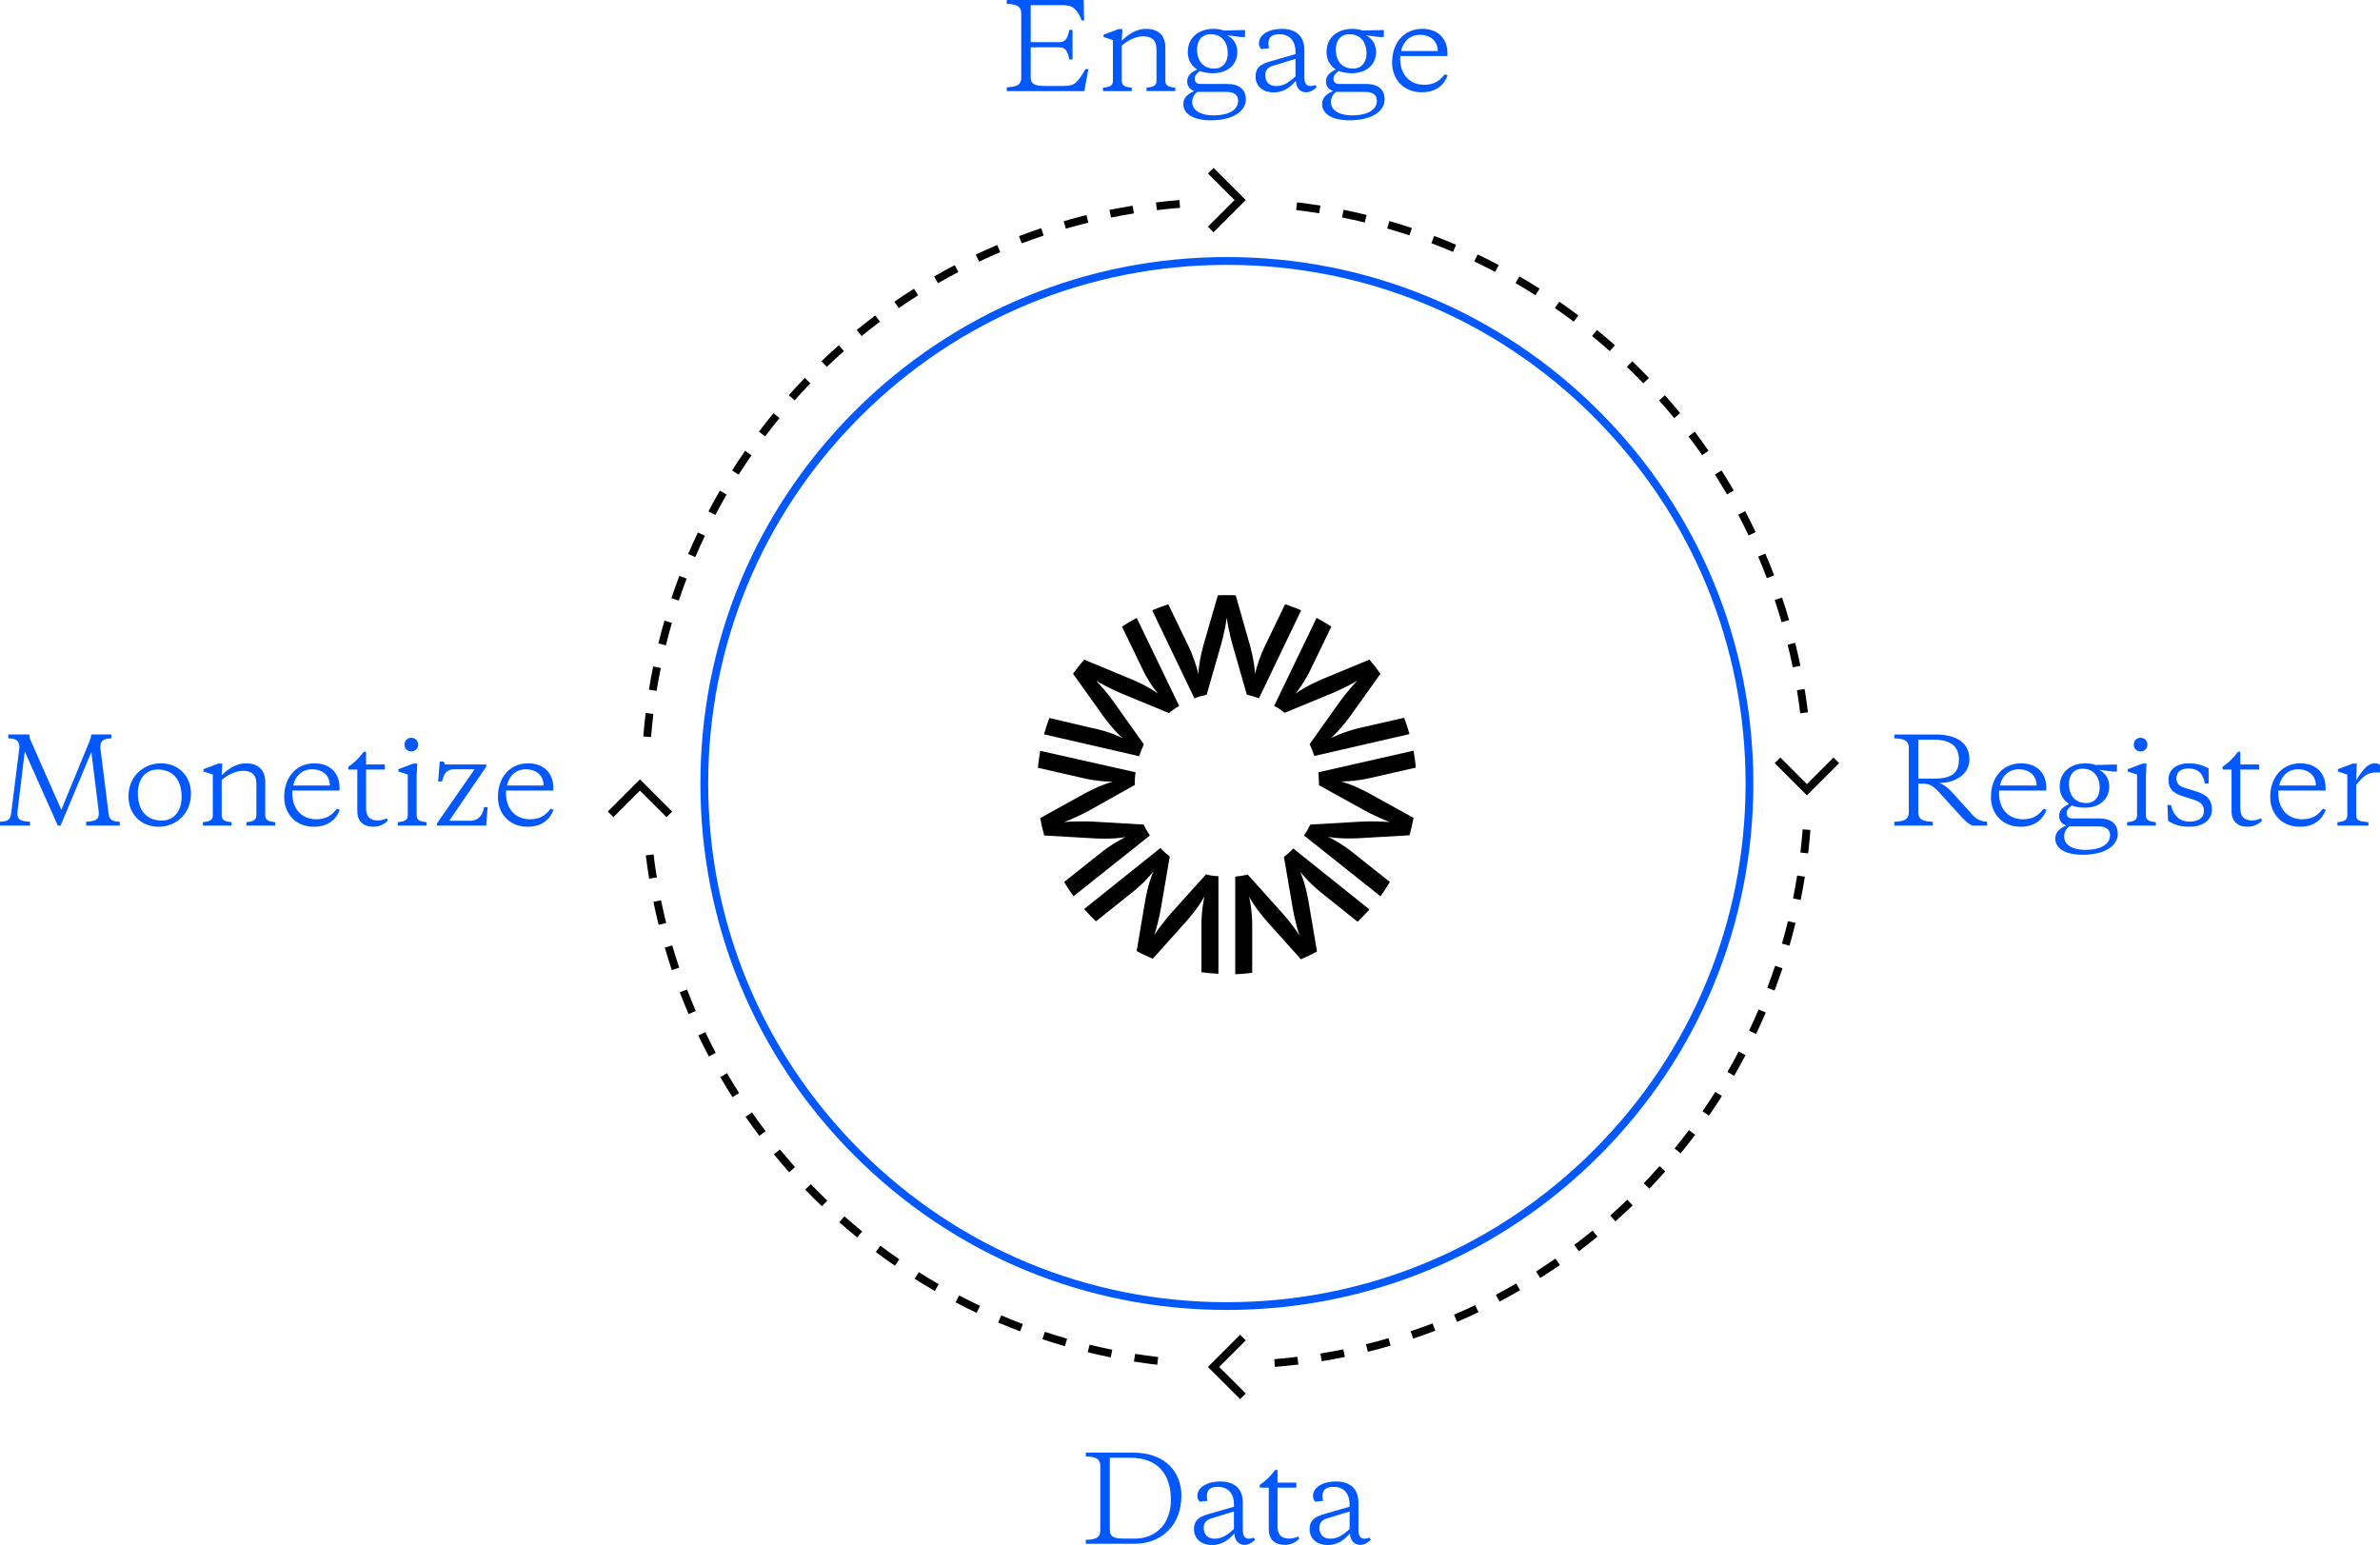 <?xml version="1.0" encoding="UTF-8"?> <svg xmlns="http://www.w3.org/2000/svg" id="Layer_2" viewBox="0 0 1222.55 793.68"><defs><style>.cls-1{fill:#0058fe;}</style></defs><g id="Layer_1-2"><g id="Desktop-HD"><g id="OpenWeb_Logo_Black_Large"><g id="Group"><path id="Path" d="M677.56,403.16v.23l22.61,12.51s6.54,3.67,13.77,6.43c-7.69-.69-15.15-.23-15.15-.23l-25.71,1.49c-.92,1.95-2.07,3.9-3.21,5.62l39.25,31.22c1.72-2.41,3.33-4.82,4.82-7.35l-17.9-14.23c-6.89-5.74-13.77-8.95-13.77-8.95,6.43,1.26,15.72.69,15.72.69l26.05-1.49c.8-2.98,1.49-5.97,2.07-8.95l-22.84-12.62s-8.15-4.48-14.46-6.08c0,0,7.57.11,16.3-2.07l22.15-5.05c-.23-2.98-.69-5.85-1.15-8.72l-48.89,11.13c.11,2.18.34,4.25.34,6.43Z"></path><path id="Path-2" d="M664.36,435.87c-1.49,1.61-3.1,2.98-4.82,4.36l4.36,25.48s1.15,7.46,3.56,14.69c-4.25-6.43-9.3-11.94-9.3-11.94l-17.22-19.17c-2.07.46-4.25.8-6.43,1.03v50.16c2.98-.11,5.85-.34,8.72-.8v-22.72c.23-8.95-1.61-16.41-1.61-16.41,2.98,5.85,9.18,12.74,9.18,12.74l17.45,19.51c2.87-1.26,5.62-2.52,8.26-4.02l-4.36-25.71s-1.49-9.18-4.25-15.15c0,0,4.71,5.97,11.82,11.48l17.67,14.12c2.07-2.07,4.13-4.13,6.08-6.31l-39.14-31.33Z"></path><path id="Path-3" d="M659.88,366.2l23.87-9.87s7-2.75,13.54-6.77c-5.28,5.51-9.64,11.71-9.64,11.71l-14.92,21c.92,1.95,1.72,3.9,2.41,6.08l48.89-11.25c-.8-2.87-1.72-5.62-2.75-8.38l-22.15,5.05c-8.72,1.95-15.49,5.39-15.49,5.39,5.05-4.25,10.33-11.82,10.33-11.82l15.15-21.23c-1.84-2.52-3.67-4.94-5.74-7.23l-24.1,9.99s-8.61,3.56-13.77,7.46c0,0,4.82-5.85,8.49-14l9.87-20.43c-2.41-1.61-4.94-3.1-7.57-4.48l-21.81,45.22c1.95.92,3.67,2.18,5.39,3.56Z"></path><path id="Path-4" d="M587.58,382.38l-14.92-21s-4.25-6.2-9.64-11.71c6.54,3.9,13.54,6.77,13.54,6.77l23.87,9.87c1.72-1.38,3.44-2.64,5.28-3.67l-21.81-45.22c-2.64,1.38-5.05,2.87-7.57,4.48l9.87,20.43c3.67,8.15,8.61,14,8.61,14-5.16-4.02-13.77-7.46-13.77-7.46l-24.1-9.99c-2.07,2.3-3.9,4.71-5.74,7.23l15.15,21.23s5.28,7.57,10.33,11.82c0,0-6.77-3.44-15.61-5.16l-22.04-5.16c-1.03,2.75-1.95,5.51-2.75,8.38l48.89,11.25c.69-2.18,1.49-4.13,2.41-6.08Z"></path><path id="Path-5" d="M619.48,449.18l-17.22,19.17s-5.05,5.51-9.3,11.94c2.41-7.35,3.56-14.81,3.56-14.81l4.36-25.48c-1.72-1.38-3.33-2.75-4.82-4.36l-39.14,31.33c1.95,2.18,3.9,4.36,6.08,6.31l17.67-14.12c7.12-5.39,11.82-11.48,11.82-11.48-2.75,5.97-4.25,15.15-4.25,15.15l-4.36,25.71c2.64,1.49,5.51,2.75,8.26,4.02l17.45-19.51s6.2-6.89,9.18-12.74c0,0-1.84,7.35-1.61,16.41v22.72c2.87.34,5.85.69,8.72.8v-50.16c-2.18,0-4.36-.34-6.43-.92Z"></path><path id="Path-6" d="M619.83,356.9l7.12-24.79s2.18-7.23,3.21-14.81c1.03,7.57,3.21,14.81,3.21,14.81l7.12,24.79c2.18.46,4.25,1.03,6.2,1.84l21.69-45.22c-2.64-1.15-5.39-2.18-8.26-3.1l-9.87,20.43c-4.02,8.03-5.62,15.49-5.62,15.49-.11-6.54-2.75-15.49-2.75-15.49l-7.12-25.02c-1.49-.11-2.98-.11-4.59-.11-1.49,0-3.1,0-4.59.11l-7.23,25.02s-2.64,8.95-2.75,15.49c0,0-1.61-7.46-5.62-15.49l-9.87-20.43c-2.75.92-5.51,1.95-8.26,3.1l21.69,45.22c2.07-.8,4.13-1.38,6.31-1.84Z"></path><path id="Path-7" d="M555.33,399.48c8.72,2.18,16.3,2.07,16.3,2.07-6.31,1.61-14.46,6.08-14.46,6.08l-22.84,12.62c.57,3.1,1.26,6.08,2.07,8.95l26.05,1.49s9.3.57,15.72-.69c0,0-6.89,3.21-13.77,8.95l-17.79,14.12c1.49,2.52,3.1,4.94,4.82,7.35l39.25-31.22c-1.15-1.84-2.3-3.67-3.21-5.62l-25.71-1.49s-7.57-.46-15.15.23c7.23-2.75,13.77-6.43,13.77-6.43l22.5-12.62v-.23c0-2.18.11-4.25.46-6.31l-49.01-11.02c-.46,2.87-.92,5.74-1.15,8.72l22.15,5.05Z"></path></g></g></g><path class="cls-1" d="M630.22,672.93c-72.24,0-140.15-28.13-191.23-79.21-51.08-51.08-79.21-118.99-79.21-191.23s28.13-140.15,79.21-191.23c51.08-51.08,118.99-79.21,191.23-79.21s140.15,28.13,191.23,79.21c51.08,51.08,79.21,118.99,79.21,191.23s-28.13,140.15-79.21,191.23c-51.08,51.08-118.99,79.21-191.23,79.21ZM630.22,136.07c-71.17,0-138.07,27.71-188.4,78.04-50.32,50.32-78.04,117.23-78.04,188.4s27.71,138.07,78.04,188.4c50.32,50.32,117.23,78.04,188.4,78.04s138.07-27.71,188.4-78.04,78.04-117.23,78.04-188.4-27.71-138.08-78.04-188.4-117.23-78.04-188.4-78.04Z"></path></g><g id="Layer_4"><path class="cls-1" d="M549.25,30.54c-.72-4.02-1.92-6.24-4.92-6.24h-14.88v15.36c0,3.6,2.16,4.5,7.38,4.5h9.3c6.3,0,7.14-1.62,11.52-8.7h1.44l-2.1,11.34h-39.84v-1.98c4.5-.18,7.44-.78,7.44-4.98V6.96c0-4.2-2.94-4.8-7.44-4.98V0h39.54l.18,10.56h-1.14c-2.52-5.94-4.5-7.92-9.96-7.92h-16.32v19.02h14.88c3,0,4.2-2.28,4.92-6.3h1.68v15.18h-1.68Z"></path><path class="cls-1" d="M594.06,25.32c0-4.92-2.7-6.66-6.96-6.66-3.66,0-8.1,2.22-10.86,4.74v18.24c0,2.76,2.34,3.06,5.1,3.42v1.74h-14.76v-1.74c2.76-.36,5.1-.66,5.1-3.42v-21.06l-4.8-1.56v-1.2l7.68-2.88h1.98l-.3,6.06c2.64-2.88,7.26-6.18,12.36-6.18,5.82,0,10.02,2.7,10.02,9.84v16.98c0,2.76,2.34,3.06,5.1,3.42v1.74h-14.76v-1.74c2.76-.36,5.1-.66,5.1-3.42v-16.32Z"></path><path class="cls-1" d="M628.56,15.66l10.98-.24v3.6h-2.28l-6.84-.9v.12c2.94,1.26,5.16,4.5,5.16,8.34,0,7.14-5.46,11.04-12.66,11.04-2.52,0-5.28-.6-6.54-1.14-1.5,1.2-2.7,2.22-2.7,3.96s1.08,2.7,3,2.7h13.86c5.76,0,9.42,2.64,9.42,7.92,0,6.06-6.6,10.74-17.94,10.74-10.08,0-14.16-3.96-14.16-8.28,0-3.54,2.4-5.28,5.64-6.78-2.52-.84-3.66-2.7-3.66-4.86,0-3.24,2.22-4.8,5.1-6.18-3.12-2.1-4.8-5.04-4.8-8.88,0-7.5,5.52-12,13.32-12,1.98,0,3.78.36,5.1.84ZM614.95,47.22c-1.74,1.5-2.52,3.06-2.52,5.28,0,4.44,4.74,6.78,10.8,6.78,7.8,0,12.78-2.76,12.78-7.56,0-3.3-2.52-4.5-6.18-4.5h-14.88ZM630.67,27.48c0-5.88-3.06-9.9-8.88-9.9-4.5,0-6.9,3.42-6.9,7.74,0,5.88,3.06,9.9,8.88,9.9,4.5,0,6.9-3.42,6.9-7.74Z"></path><path class="cls-1" d="M670.02,40.02c0,2.64,1.08,4.2,3.06,4.2.78,0,1.74-.18,2.64-.54l.6,1.14c-1.74,1.62-3.48,2.58-5.46,2.58-2.88,0-5.04-2.16-5.22-5.88-2.22,2.46-5.52,5.94-11.46,5.94s-9.24-3.66-9.24-8.1c0-5.7,4.26-6.9,8.7-8.16l11.82-3.42v-1.44c0-4.62-2.46-8.76-8.28-8.76-3.72,0-5.64,1.44-5.64,4.8,0,.72.06,1.5.36,2.4l-3.96.42c-.78-.54-1.26-1.8-1.26-2.88,0-4.62,5.28-7.5,11.64-7.5,6.96,0,11.7,3.24,11.7,10.92v14.28ZM665.46,39.3v-9.06l-11.76,3.6c-2.28.72-3.78,2.16-3.78,4.74,0,3.78,2.34,5.64,5.64,5.64,3.96,0,6.84-2.22,9.9-4.92Z"></path><path class="cls-1" d="M699.84,15.66l10.98-.24v3.6h-2.28l-6.84-.9v.12c2.94,1.26,5.16,4.5,5.16,8.34,0,7.14-5.46,11.04-12.66,11.04-2.52,0-5.28-.6-6.54-1.14-1.5,1.2-2.7,2.22-2.7,3.96s1.08,2.7,3,2.7h13.86c5.76,0,9.42,2.64,9.42,7.92,0,6.06-6.6,10.74-17.94,10.74-10.08,0-14.16-3.96-14.16-8.28,0-3.54,2.4-5.28,5.64-6.78-2.52-.84-3.66-2.7-3.66-4.86,0-3.24,2.22-4.8,5.1-6.18-3.12-2.1-4.8-5.04-4.8-8.88,0-7.5,5.52-12,13.32-12,1.98,0,3.78.36,5.1.84ZM686.22,47.22c-1.74,1.5-2.52,3.06-2.52,5.28,0,4.44,4.74,6.78,10.8,6.78,7.8,0,12.78-2.76,12.78-7.56,0-3.3-2.52-4.5-6.18-4.5h-14.88ZM701.94,27.48c0-5.88-3.06-9.9-8.88-9.9-4.5,0-6.9,3.42-6.9,7.74,0,5.88,3.06,9.9,8.88,9.9,4.5,0,6.9-3.42,6.9-7.74Z"></path><path class="cls-1" d="M743.52,27.36v1.44h-24.24c-.6,8.94,4.5,14.76,12.24,14.76,5.16,0,7.92-1.98,10.62-5.4l1.5.54c-1.68,4.62-5.76,8.7-13.26,8.7-9.96,0-15.3-7.26-15.3-15.24,0-10.2,6.18-17.34,15.42-17.34,8.58,0,13.02,5.4,13.02,12.54ZM719.7,26.22h18.84c0-4.74-3.24-8.34-9.24-8.34-4.92,0-8.58,3.42-9.6,8.34Z"></path><path class="cls-1" d="M994.07,377.32c14.04,0,17.58,6.78,17.58,12.72,0,7.68-7.14,12.18-15.6,12.18,2.04.6,4.44,2.28,6.6,4.68l10.68,11.82c2.1,2.34,4.38,3.24,7.38,3.42v1.98h-7.5c-2.34-1.02-3.78-2.46-6-4.86l-11.58-12.72c-3.18-3.42-5.22-3.96-8.04-3.96h-2.22v14.58c0,4.2,2.94,4.8,7.44,4.98v1.98h-19.74v-1.98c4.5-.18,7.44-.78,7.44-4.98v-32.88c0-4.2-2.94-4.8-7.44-4.98v-1.98h21ZM985.37,379.96v20.04h7.98c9.66,0,12.9-3.24,12.9-9.78,0-6.06-3.42-10.26-12.9-10.26h-7.98Z"></path><path class="cls-1" d="M1051.13,404.67v1.44h-24.24c-.6,8.94,4.5,14.76,12.24,14.76,5.16,0,7.92-1.98,10.62-5.4l1.5.54c-1.68,4.62-5.76,8.7-13.26,8.7-9.96,0-15.3-7.26-15.3-15.24,0-10.2,6.18-17.34,15.42-17.34,8.58,0,13.02,5.4,13.02,12.54ZM1027.31,403.53h18.84c0-4.74-3.24-8.34-9.24-8.34-4.92,0-8.58,3.42-9.6,8.34Z"></path><path class="cls-1" d="M1076.45,392.97l10.98-.24v3.6h-2.28l-6.84-.9v.12c2.94,1.26,5.16,4.5,5.16,8.34,0,7.14-5.46,11.04-12.66,11.04-2.52,0-5.28-.6-6.54-1.14-1.5,1.2-2.7,2.22-2.7,3.96s1.08,2.7,3,2.7h13.86c5.76,0,9.42,2.64,9.42,7.92,0,6.06-6.6,10.74-17.94,10.74-10.08,0-14.16-3.96-14.16-8.28,0-3.54,2.4-5.28,5.64-6.78-2.52-.84-3.66-2.7-3.66-4.86,0-3.24,2.22-4.8,5.1-6.18-3.12-2.1-4.8-5.04-4.8-8.88,0-7.5,5.52-12,13.32-12,1.98,0,3.78.36,5.1.84ZM1062.83,424.53c-1.74,1.5-2.52,3.06-2.52,5.28,0,4.44,4.74,6.78,10.8,6.78,7.8,0,12.78-2.76,12.78-7.56,0-3.3-2.52-4.5-6.18-4.5h-14.88ZM1078.55,404.79c0-5.88-3.06-9.9-8.88-9.9-4.5,0-6.9,3.42-6.9,7.74,0,5.88,3.06,9.9,8.88,9.9,4.5,0,6.9-3.42,6.9-7.74Z"></path><path class="cls-1" d="M1102.31,418.95c0,2.76,2.34,3.06,5.1,3.42v1.74h-14.76v-1.74c2.76-.36,5.1-.66,5.1-3.42v-21.06l-4.8-1.56v-1.2l7.68-2.88h1.98l-.3,6.42v20.28ZM1099.55,379c1.98,0,3.54,1.56,3.54,3.54s-1.56,3.48-3.54,3.48-3.48-1.5-3.48-3.48,1.5-3.54,3.48-3.54Z"></path><path class="cls-1" d="M1113.71,421.65l-.36-8.1h1.8c1.32,5.52,4.5,8.52,9.66,8.52,4.14,0,7.32-1.68,7.32-5.7,0-3.54-2.7-4.74-6.36-5.94l-4.08-1.26c-4.92-1.5-7.8-3.54-7.8-8.7s4.14-8.34,10.5-8.34c4.08,0,7.32,1.02,10.14,2.58v7.74h-1.98c-.9-5.4-3.78-7.68-8.46-7.68-3.48,0-6.12,1.56-6.12,5.1,0,2.94,1.74,4.14,5.16,5.16l4.56,1.38c5.64,1.68,8.52,4.2,8.52,9.54s-4.62,8.76-11.7,8.76c-4.68,0-8.46-1.32-10.8-3.06Z"></path><path class="cls-1" d="M1150.79,392.73h9.66v2.58h-9.66v19.86c0,4.2,1.92,6.3,5.94,6.3,1.56,0,3-.3,4.68-1.08l.54,1.14c-1.32,1.5-3.9,3.18-7.38,3.18-4.68,0-8.28-2.34-8.28-8.04v-21.36h-4.62v-1.38c2.94-2.1,4.98-3.84,7.92-7.74h1.2v6.54Z"></path><path class="cls-1" d="M1194.59,404.67v1.44h-24.24c-.6,8.94,4.5,14.76,12.24,14.76,5.16,0,7.92-1.98,10.62-5.4l1.5.54c-1.68,4.62-5.76,8.7-13.26,8.7-9.96,0-15.3-7.26-15.3-15.24,0-10.2,6.18-17.34,15.42-17.34,8.58,0,13.02,5.4,13.02,12.54ZM1170.77,403.53h18.84c0-4.74-3.24-8.34-9.24-8.34-4.92,0-8.58,3.42-9.6,8.34Z"></path><path class="cls-1" d="M1210.31,400.89c2.4-3.9,5.34-8.76,9.6-8.76,1.38,0,2.16.36,2.64.84v3.84h-1.86c-4.38,0-6.42,1.5-10.38,6.42v15.36c0,3.12,1.62,3.3,6.3,3.78v1.74h-15.96v-1.74c2.76-.36,5.1-.66,5.1-3.42v-21.06l-4.8-1.56v-1.2l7.62-2.88h2.04l-.3,8.64Z"></path><path class="cls-1" d="M46.92,386.31l-15.78,37.8h-1.44l-16.98-38.1-3.66,30.24c-.06.48-.12,1.38-.12,1.62,0,3.24,1.68,4.02,6.48,4.26v1.98H0v-1.98c3.84-.18,5.28-.9,5.7-4.02l4.26-33.96c0-3.54-1.2-4.68-5.7-4.86v-1.98h10.74c.12,1.5.42,2.34.96,3.54l15.54,35.16,14.46-35.16c.48-1.2.78-2.04.9-3.54h10.38v1.98c-4.5.18-5.7,1.32-5.7,4.86l4.26,33.96c.42,3.12,1.86,3.84,5.7,4.02v1.98h-17.22v-1.98c4.8-.24,6.48-1.02,6.48-4.26,0-.24-.06-1.14-.12-1.62l-3.72-29.94Z"></path><path class="cls-1" d="M66,409.05c0-10.38,7.92-16.92,16.56-16.92,9.18,0,15.54,6.48,15.54,15.66,0,10.38-7.92,16.92-16.56,16.92-9.18,0-15.54-6.48-15.54-15.66ZM93.3,409.47c0-8.94-4.5-14.16-12.3-14.16-6.72,0-10.2,5.52-10.2,12.06,0,8.94,4.5,14.16,12.3,14.16,6.72,0,10.2-5.52,10.2-12.06Z"></path><path class="cls-1" d="M131.7,402.63c0-4.92-2.7-6.66-6.96-6.66-3.66,0-8.1,2.22-10.86,4.74v18.24c0,2.76,2.34,3.06,5.1,3.42v1.74h-14.76v-1.74c2.76-.36,5.1-.66,5.1-3.42v-21.06l-4.8-1.56v-1.2l7.68-2.88h1.98l-.3,6.06c2.64-2.88,7.26-6.18,12.36-6.18,5.82,0,10.02,2.7,10.02,9.84v16.98c0,2.76,2.34,3.06,5.1,3.42v1.74h-14.76v-1.74c2.76-.36,5.1-.66,5.1-3.42v-16.32Z"></path><path class="cls-1" d="M174.42,404.67v1.44h-24.24c-.6,8.94,4.5,14.76,12.24,14.76,5.16,0,7.92-1.98,10.62-5.4l1.5.54c-1.68,4.62-5.76,8.7-13.26,8.7-9.96,0-15.3-7.26-15.3-15.24,0-10.2,6.18-17.34,15.42-17.34,8.58,0,13.02,5.4,13.02,12.54ZM150.6,403.53h18.84c0-4.74-3.24-8.34-9.24-8.34-4.92,0-8.58,3.42-9.6,8.34Z"></path><path class="cls-1" d="M188.04,392.73h9.66v2.58h-9.66v19.86c0,4.2,1.92,6.3,5.94,6.3,1.56,0,3-.3,4.68-1.08l.54,1.14c-1.32,1.5-3.9,3.18-7.38,3.18-4.68,0-8.28-2.34-8.28-8.04v-21.36h-4.62v-1.38c2.94-2.1,4.98-3.84,7.92-7.74h1.2v6.54Z"></path><path class="cls-1" d="M214.02,418.95c0,2.76,2.34,3.06,5.1,3.42v1.74h-14.76v-1.74c2.76-.36,5.1-.66,5.1-3.42v-21.06l-4.8-1.56v-1.2l7.68-2.88h1.98l-.3,6.42v20.28ZM211.26,379c1.98,0,3.54,1.56,3.54,3.54s-1.56,3.48-3.54,3.48-3.48-1.5-3.48-3.48,1.5-3.54,3.48-3.54Z"></path><path class="cls-1" d="M224.4,423.09l19.38-27.9h-10.44c-3.06,0-5.04,1.02-6.3,6.24h-1.98l.84-10.2h1.98l.72,1.5h21.18v1.08l-19.02,27.84h10.8c3,0,6-1.38,7.14-7.02h1.8l-.78,9.48h-25.32v-1.02Z"></path><path class="cls-1" d="M284.21,404.67v1.44h-24.24c-.6,8.94,4.5,14.76,12.24,14.76,5.16,0,7.92-1.98,10.62-5.4l1.5.54c-1.68,4.62-5.76,8.7-13.26,8.7-9.96,0-15.3-7.26-15.3-15.24,0-10.2,6.18-17.34,15.42-17.34,8.58,0,13.02,5.4,13.02,12.54ZM260.4,403.53h18.84c0-4.74-3.24-8.34-9.24-8.34-4.92,0-8.58,3.42-9.6,8.34Z"></path><path class="cls-1" d="M581.83,746.22c17.52,0,25.02,10.68,25.02,22.08,0,16.02-11.1,24.72-23.7,24.72h-25.38v-1.98c4.5-.18,7.44-.78,7.44-4.98v-32.88c0-4.2-2.94-4.8-7.44-4.98v-1.98h24.06ZM570.07,748.86v36.84c0,3.9,2.28,4.68,7.38,4.68h5.64c9.78,0,18.36-6.72,18.36-19.92,0-11.76-5.52-21.6-20.88-21.6h-10.5Z"></path><path class="cls-1" d="M638.41,786.24c0,2.64,1.08,4.2,3.06,4.2.78,0,1.74-.18,2.64-.54l.6,1.14c-1.74,1.62-3.48,2.58-5.46,2.58-2.88,0-5.04-2.16-5.22-5.88-2.22,2.46-5.52,5.94-11.46,5.94s-9.24-3.66-9.24-8.1c0-5.7,4.26-6.9,8.7-8.16l11.82-3.42v-1.44c0-4.62-2.46-8.76-8.28-8.76-3.72,0-5.64,1.44-5.64,4.8,0,.72.06,1.5.36,2.4l-3.96.42c-.78-.54-1.26-1.8-1.26-2.88,0-4.62,5.28-7.5,11.64-7.5,6.96,0,11.7,3.24,11.7,10.92v14.28ZM633.84,785.52v-9.06l-11.76,3.6c-2.28.72-3.78,2.16-3.78,4.74,0,3.78,2.34,5.64,5.64,5.64,3.96,0,6.84-2.22,9.9-4.92Z"></path><path class="cls-1" d="M656.23,761.64h9.66v2.58h-9.66v19.86c0,4.2,1.92,6.3,5.94,6.3,1.56,0,3-.3,4.68-1.08l.54,1.14c-1.32,1.5-3.9,3.18-7.38,3.18-4.68,0-8.28-2.34-8.28-8.04v-21.36h-4.62v-1.38c2.94-2.1,4.98-3.84,7.92-7.74h1.2v6.54Z"></path><path class="cls-1" d="M697.8,786.24c0,2.64,1.08,4.2,3.06,4.2.78,0,1.74-.18,2.64-.54l.6,1.14c-1.74,1.62-3.48,2.58-5.46,2.58-2.88,0-5.04-2.16-5.22-5.88-2.22,2.46-5.52,5.94-11.46,5.94s-9.24-3.66-9.24-8.1c0-5.7,4.26-6.9,8.7-8.16l11.82-3.42v-1.44c0-4.62-2.46-8.76-8.28-8.76-3.72,0-5.64,1.44-5.64,4.8,0,.72.06,1.5.36,2.4l-3.96.42c-.78-.54-1.26-1.8-1.26-2.88,0-4.62,5.28-7.5,11.64-7.5,6.96,0,11.7,3.24,11.7,10.92v14.28ZM693.25,785.52v-9.06l-11.76,3.6c-2.28.72-3.78,2.16-3.78,4.74,0,3.78,2.34,5.64,5.64,5.64,3.96,0,6.84-2.22,9.9-4.92Z"></path><path d="M654.89,702.2l-.32-3.99c3.94-.32,7.94-.73,11.89-1.21l.48,3.97c-4,.49-8.05.9-12.04,1.22ZM594.46,701.1c-4-.47-8.03-1.03-11.99-1.67l.63-3.95c3.91.62,7.89,1.18,11.83,1.64l-.47,3.97ZM678.92,699.28l-.64-3.95c3.92-.64,7.87-1.37,11.75-2.16l.8,3.92c-3.93.8-7.93,1.54-11.91,2.19ZM570.56,697.29c-3.93-.79-7.91-1.67-11.82-2.63l.95-3.89c3.86.94,7.78,1.81,11.66,2.59l-.79,3.92ZM702.64,694.42l-.96-3.88c3.85-.95,7.73-2,11.54-3.1l1.12,3.84c-3.86,1.12-7.79,2.18-11.69,3.15ZM547.03,691.55c-3.85-1.11-7.74-2.31-11.57-3.58l1.26-3.8c3.77,1.25,7.61,2.44,11.41,3.53l-1.1,3.84ZM725.89,687.66l-1.27-3.79c3.75-1.26,7.54-2.61,11.25-4.03l1.42,3.74c-3.76,1.43-7.6,2.81-11.4,4.08ZM524.02,683.92c-3.76-1.42-7.55-2.94-11.27-4.52l1.56-3.68c3.66,1.56,7.4,3.05,11.12,4.46l-1.41,3.74ZM748.48,679.05l-1.57-3.68c3.63-1.55,7.28-3.21,10.86-4.91l1.72,3.61c-3.63,1.73-7.33,3.4-11,4.98ZM501.69,674.43c-3.65-1.72-7.3-3.55-10.86-5.41l1.86-3.54c3.51,1.84,7.11,3.64,10.71,5.34l-1.71,3.62ZM770.28,668.65l-1.87-3.54c3.5-1.84,7.01-3.79,10.43-5.77l2.01,3.46c-3.47,2.01-7.03,3.98-10.58,5.85ZM480.2,663.18c-3.49-2.01-6.98-4.12-10.38-6.27l2.14-3.38c3.35,2.12,6.8,4.2,10.24,6.18l-2,3.46ZM791.2,656.52l-2.14-3.38c3.34-2.12,6.69-4.34,9.94-6.6l2.28,3.29c-3.3,2.29-6.69,4.54-10.08,6.69ZM459.71,650.23c-3.31-2.28-6.62-4.67-9.84-7.08l2.4-3.2c3.17,2.38,6.44,4.73,9.71,6.98l-2.27,3.29ZM811.07,642.74l-2.41-3.19c3.15-2.38,6.31-4.86,9.39-7.38l2.53,3.1c-3.12,2.55-6.32,5.07-9.51,7.48ZM440.33,635.69c-3.12-2.54-6.23-5.18-9.23-7.84l2.65-3c2.97,2.62,6.03,5.23,9.11,7.74l-2.53,3.1ZM829.79,627.42l-2.66-2.99c2.96-2.63,5.91-5.36,8.77-8.11l2.77,2.88c-2.9,2.79-5.89,5.55-8.89,8.22ZM422.19,619.65c-2.9-2.78-5.78-5.65-8.57-8.55l2.88-2.78c2.75,2.86,5.6,5.7,8.46,8.44l-2.77,2.89ZM847.24,610.63l-2.89-2.77c2.74-2.86,5.47-5.81,8.1-8.79l2.99,2.65c-2.67,3.01-5.43,6.01-8.21,8.91ZM405.4,602.22c-2.67-3-5.32-6.1-7.86-9.21l3.09-2.54c2.51,3.06,5.12,6.12,7.75,9.08l-2.99,2.66ZM863.29,592.5l-3.1-2.53c2.51-3.08,4.99-6.24,7.37-9.41l3.2,2.4c-2.41,3.21-4.93,6.42-7.47,9.54ZM390.06,583.5c-2.42-3.2-4.8-6.5-7.09-9.8l3.29-2.28c2.26,3.25,4.61,6.51,7,9.67l-3.19,2.41ZM877.84,573.13l-3.29-2.27c2.26-3.27,4.48-6.63,6.59-9.98l3.38,2.14c-2.15,3.39-4.39,6.79-6.68,10.11ZM376.27,563.63c-2.16-3.39-4.27-6.87-6.28-10.33l3.46-2.01c1.98,3.42,4.07,6.84,6.2,10.19l-3.38,2.15ZM890.8,552.64l-3.46-2c1.99-3.44,3.93-6.97,5.77-10.48l3.54,1.86c-1.87,3.56-3.84,7.13-5.85,10.62ZM364.13,542.73c-1.88-3.55-3.7-7.19-5.43-10.8l3.61-1.72c1.7,3.56,3.5,7.15,5.35,10.65l-3.54,1.87ZM902.06,531.17l-3.61-1.71c1.7-3.58,3.35-7.25,4.91-10.92l3.68,1.57c-1.58,3.71-3.25,7.44-4.98,11.07ZM353.72,520.93c-1.58-3.68-3.1-7.45-4.53-11.19l3.74-1.43c1.41,3.69,2.92,7.41,4.47,11.04l-3.68,1.58ZM911.56,508.84l-3.74-1.41c1.41-3.72,2.75-7.52,4.01-11.29l3.8,1.26c-1.27,3.82-2.64,7.67-4.06,11.44ZM345.1,498.34c-1.28-3.81-2.5-7.69-3.62-11.55l3.84-1.12c1.11,3.81,2.31,7.64,3.57,11.4l-3.79,1.27ZM919.21,485.83l-3.84-1.11c1.1-3.82,2.13-7.7,3.07-11.54l3.88.95c-.95,3.9-2,7.83-3.11,11.7ZM338.32,475.1c-.97-3.9-1.87-7.87-2.67-11.81l3.92-.8c.8,3.88,1.69,7.8,2.64,11.65l-3.88.96ZM924.96,462.31l-3.92-.79c.78-3.88,1.5-7.83,2.13-11.76l3.95.63c-.64,3.97-1.36,7.98-2.16,11.91ZM333.45,451.38c-.65-3.96-1.22-7.99-1.71-11.98l3.97-.49c.48,3.94,1.05,7.92,1.69,11.83l-3.95.64ZM928.79,438.4l-3.97-.47c.47-3.94.86-7.94,1.17-11.89l3.99.31c-.31,4-.71,8.05-1.19,12.05ZM334.44,378.63l-3.99-.32c.32-4.01.72-8.07,1.2-12.05l3.97.48c-.47,3.93-.87,7.93-1.19,11.89ZM924.73,366.41c-.48-3.93-1.04-7.91-1.68-11.83l3.95-.64c.64,3.97,1.22,8.01,1.7,11.99l-3.97.48ZM337.29,354.91l-3.95-.64c.64-3.97,1.37-7.98,2.17-11.91l3.92.79c-.79,3.88-1.51,7.84-2.14,11.75ZM920.9,342.83c-.79-3.88-1.67-7.8-2.62-11.65l3.88-.96c.96,3.9,1.86,7.88,2.66,11.81l-3.92.8ZM342.05,331.5l-3.88-.95c.96-3.92,2.01-7.85,3.13-11.7l3.84,1.11c-1.1,3.79-2.14,7.68-3.08,11.54ZM915.18,319.64c-1.1-3.8-2.3-7.63-3.56-11.4l3.79-1.27c1.28,3.82,2.49,7.71,3.61,11.56l-3.84,1.12ZM348.68,308.55l-3.79-1.27c1.27-3.82,2.64-7.66,4.07-11.44l3.74,1.42c-1.41,3.72-2.76,7.52-4.02,11.28ZM907.6,296.99c-1.4-3.69-2.91-7.41-4.46-11.04l3.68-1.57c1.58,3.69,3.1,7.45,4.52,11.2l-3.74,1.42ZM357.17,286.16l-3.68-1.57c1.58-3.7,3.26-7.42,4.99-11.06l3.61,1.72c-1.71,3.59-3.36,7.26-4.92,10.91ZM898.23,275.09c-1.7-3.57-3.5-7.16-5.34-10.66l3.54-1.87c1.87,3.55,3.69,7.18,5.41,10.8l-3.61,1.72ZM367.45,264.55l-3.54-1.86c1.87-3.56,3.85-7.13,5.86-10.62l3.46,2c-1.99,3.43-3.93,6.96-5.78,10.47ZM887.12,253.99c-1.99-3.43-4.07-6.87-6.19-10.2l3.38-2.14c2.14,3.38,4.25,6.86,6.27,10.34l-3.46,2.01ZM379.43,243.84l-3.38-2.14c2.15-3.39,4.4-6.79,6.69-10.1l3.29,2.28c-2.26,3.27-4.48,6.62-6.61,9.97ZM874.34,233.84c-2.26-3.26-4.61-6.51-6.99-9.68l3.2-2.41c2.41,3.2,4.79,6.5,7.08,9.81l-3.29,2.28ZM393.04,224.18l-3.2-2.41c2.42-3.21,4.94-6.42,7.48-9.53l3.1,2.53c-2.51,3.07-4.99,6.23-7.38,9.4ZM859.98,214.78c-2.51-3.07-5.11-6.12-7.75-9.09l2.99-2.65c2.67,3,5.31,6.1,7.85,9.21l-3.1,2.53ZM408.17,205.68l-2.99-2.65c2.67-3.01,5.43-6,8.22-8.9l2.88,2.77c-2.75,2.86-5.48,5.81-8.11,8.78ZM844.13,196.91c-2.76-2.87-5.6-5.71-8.45-8.45l2.77-2.88c2.89,2.77,5.77,5.65,8.56,8.56l-2.88,2.77ZM424.73,188.46l-2.77-2.88c2.9-2.79,5.9-5.55,8.9-8.21l2.65,2.99c-2.96,2.62-5.92,5.35-8.78,8.1ZM826.9,180.36c-2.97-2.63-6.03-5.24-9.1-7.75l2.53-3.1c3.11,2.54,6.22,5.18,9.22,7.85l-2.65,2.99ZM442.61,172.62l-2.53-3.1c3.11-2.54,6.31-5.05,9.52-7.47l2.4,3.2c-3.17,2.38-6.33,4.86-9.39,7.37ZM808.39,165.24c-3.17-2.39-6.43-4.74-9.7-6.99l2.28-3.29c3.31,2.29,6.61,4.67,9.83,7.09l-2.4,3.2ZM461.68,158.27l-2.27-3.29c3.3-2.28,6.69-4.53,10.08-6.68l2.14,3.38c-3.35,2.12-6.69,4.34-9.95,6.59ZM788.72,151.64c-3.35-2.12-6.79-4.2-10.23-6.19l2-3.46c3.49,2.02,6.98,4.13,10.37,6.28l-2.14,3.38ZM481.83,145.5l-2-3.46c3.47-2.01,7.03-3.97,10.58-5.84l1.86,3.54c-3.5,1.84-7.01,3.78-10.44,5.76ZM768.01,139.67c-3.51-1.84-7.11-3.64-10.71-5.35l1.72-3.61c3.64,1.73,7.29,3.56,10.85,5.42l-1.86,3.54ZM502.94,134.4l-1.72-3.61c3.61-1.72,7.32-3.39,11.01-4.96l1.57,3.68c-3.64,1.56-7.3,3.21-10.86,4.9ZM746.39,129.41c-3.65-1.56-7.39-3.06-11.11-4.47l1.42-3.74c3.77,1.43,7.56,2.95,11.26,4.53l-1.57,3.68ZM524.85,125.04l-1.42-3.74c3.77-1.43,7.6-2.8,11.4-4.07l1.27,3.79c-3.75,1.25-7.54,2.6-11.25,4.02ZM723.99,120.92c-3.76-1.25-7.6-2.45-11.41-3.54l1.11-3.84c3.86,1.11,7.75,2.32,11.56,3.59l-1.26,3.79ZM547.5,117.47l-1.11-3.84c3.85-1.12,7.79-2.17,11.7-3.13l.96,3.88c-3.85.95-7.74,1.99-11.54,3.09ZM701.04,114.3c-3.85-.94-7.77-1.82-11.66-2.61l.79-3.92c3.94.8,7.91,1.69,11.82,2.64l-.95,3.88ZM570.7,111.76l-.8-3.92c3.94-.8,7.94-1.53,11.91-2.17l.64,3.95c-3.91.63-7.87,1.35-11.75,2.15ZM677.63,109.57c-3.92-.63-7.9-1.19-11.83-1.66l.47-3.97c3.98.48,8.02,1.04,11.99,1.68l-.63,3.95ZM594.28,107.95l-.48-3.97c3.98-.48,8.03-.89,12.05-1.21l.32,3.99c-3.96.32-7.96.72-11.89,1.19Z"></path><path d="M636.28,102.77l-13.65,13.65.76.76,14.42-14.42-14.42-14.42-.76.76,13.65,13.65Z"></path><polygon points="623.39 119.31 620.5 116.42 634.16 102.77 620.5 89.12 623.39 86.23 639.93 102.77 623.39 119.31"></polygon><path d="M624.15,702.2l13.65,13.65-.76.76-14.42-14.42,14.42-14.42.76.76-13.65,13.65Z"></path><polygon points="637.04 718.74 620.5 702.2 637.04 685.66 639.93 688.55 626.27 702.2 639.93 715.86 637.04 718.74"></polygon><path d="M928.18,404.93l-13.65-13.65-.76.76,14.42,14.42,14.42-14.42-.76-.76-13.65,13.65Z"></path><polygon points="928.18 408.58 911.64 392.04 914.53 389.16 928.18 402.81 941.83 389.16 944.72 392.04 928.18 408.58"></polygon><path d="M328.74,404l-13.65,13.65-.76-.76,14.42-14.42,14.42,14.42-.76.76-13.65-13.65Z"></path><polygon points="342.4 419.77 328.74 406.12 315.09 419.77 312.2 416.89 328.74 400.35 345.28 416.89 342.4 419.77"></polygon></g></svg> 